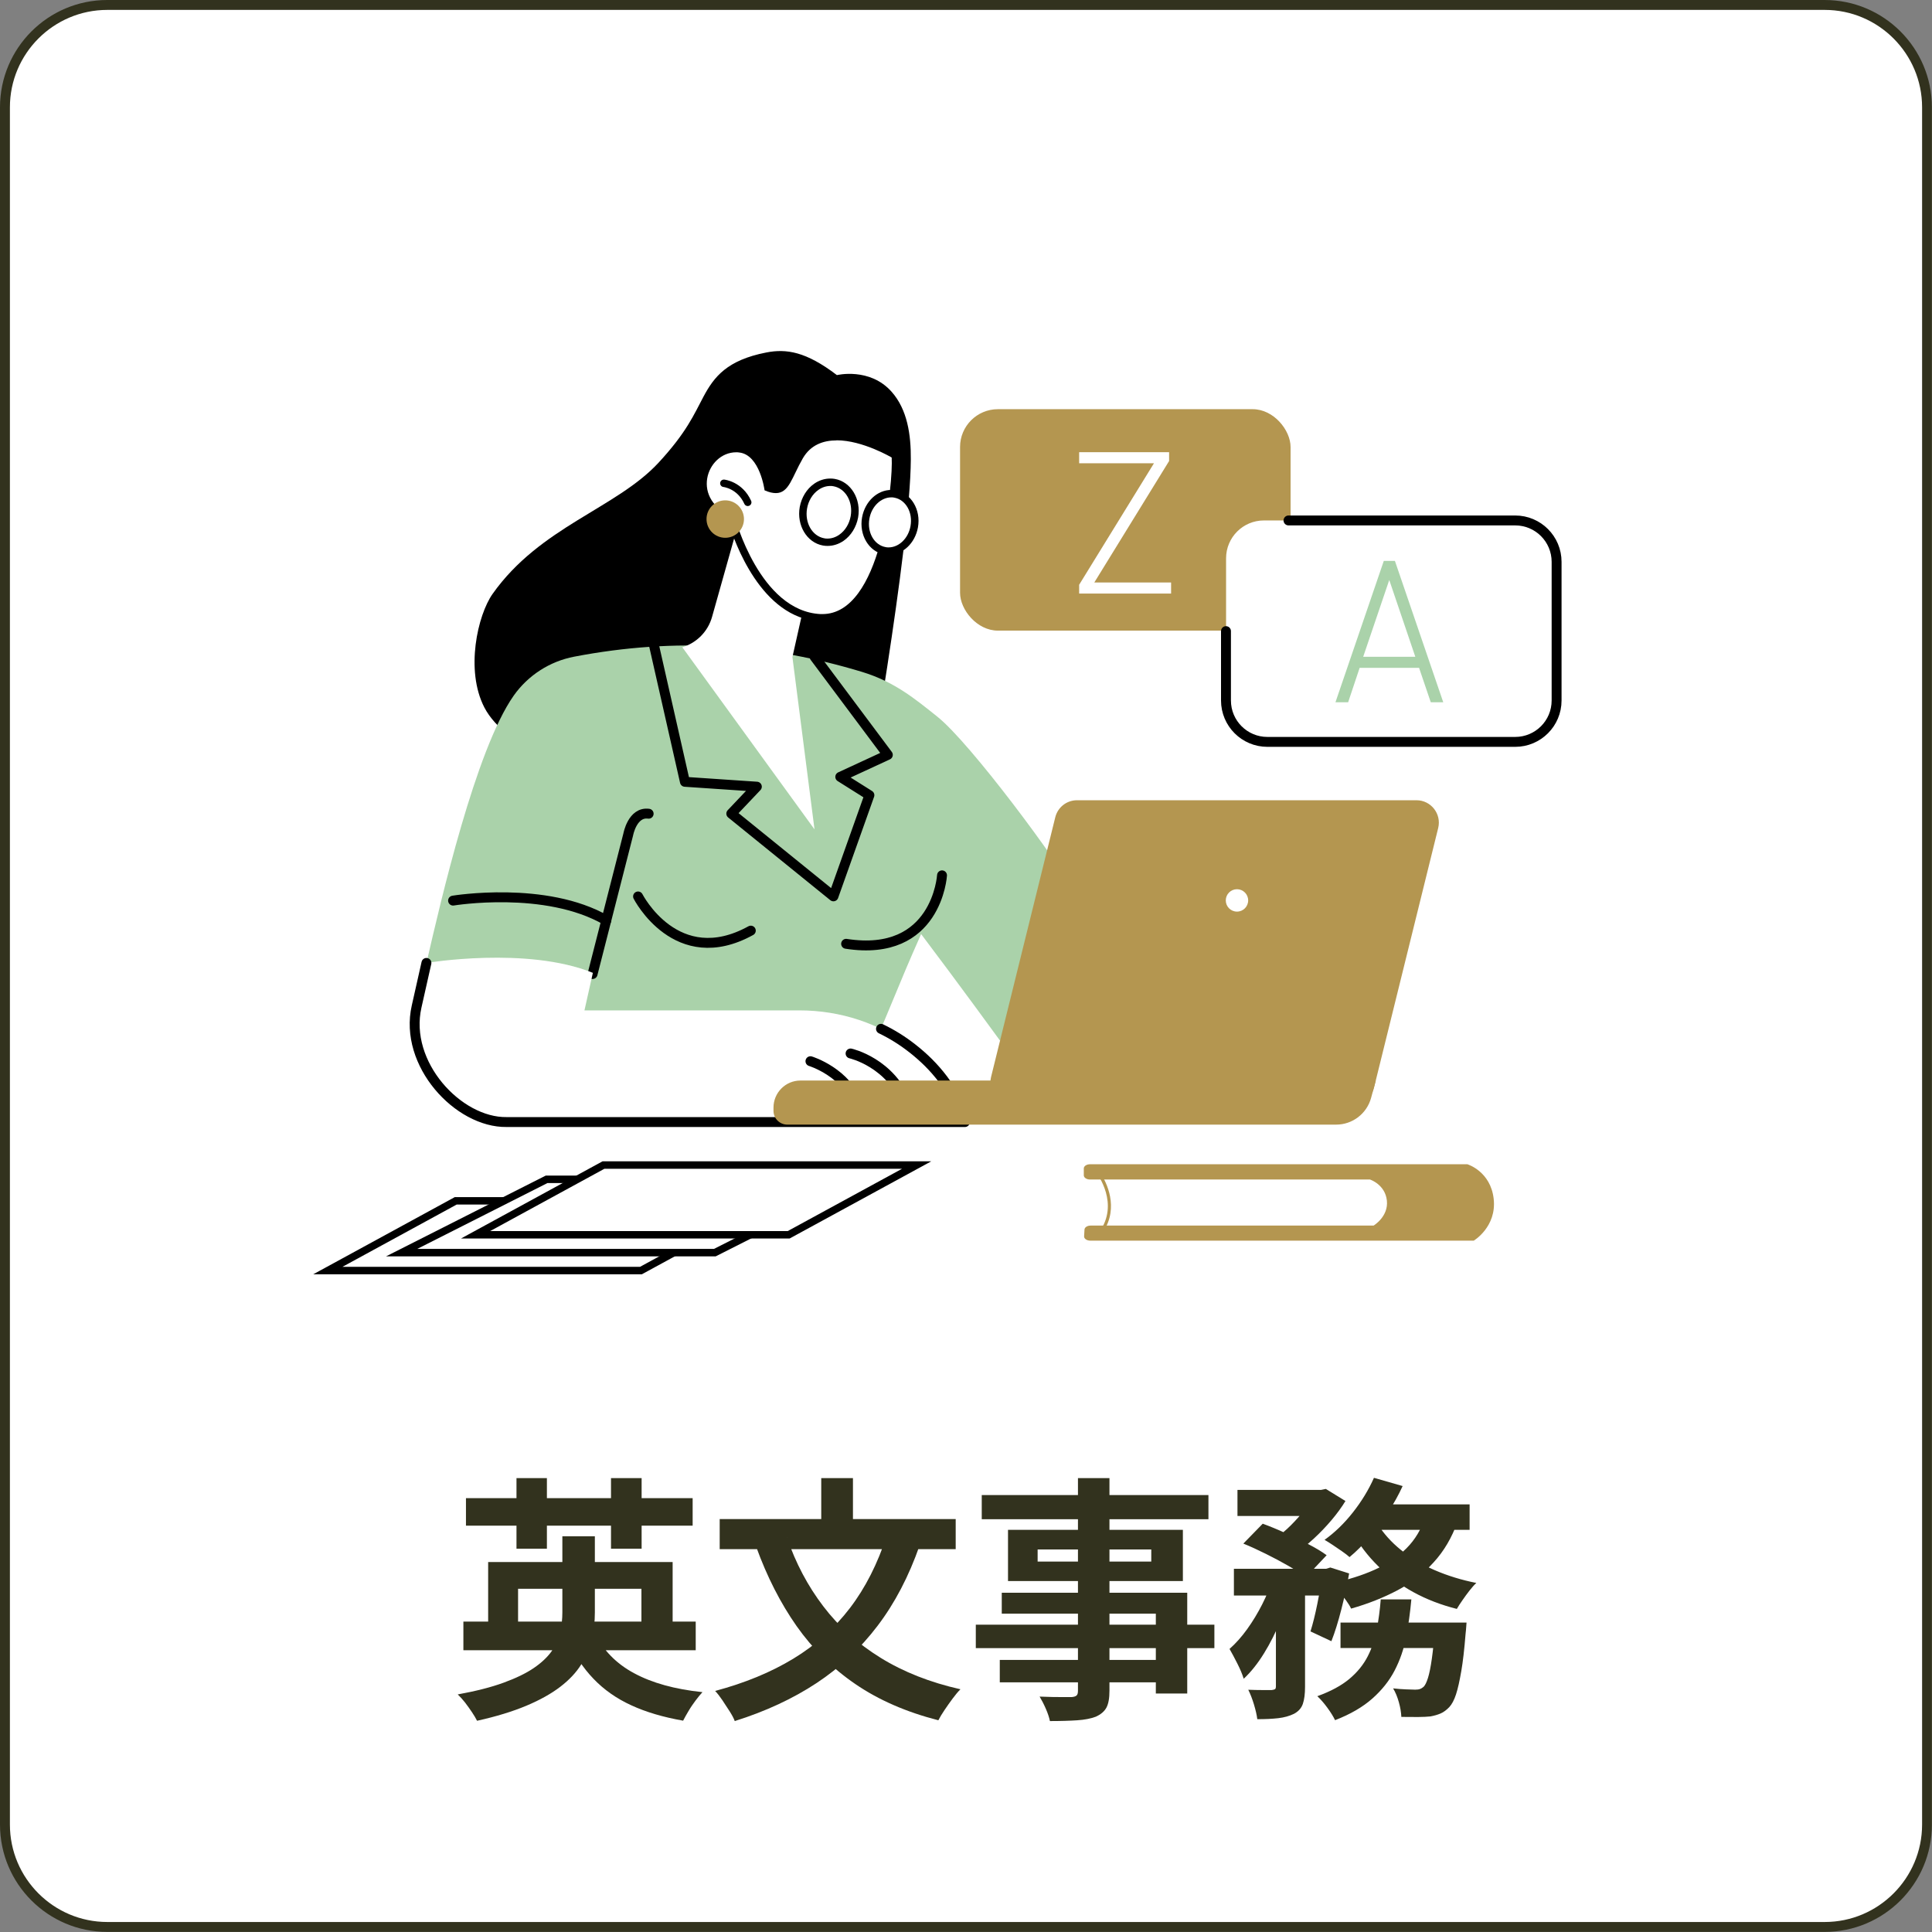 <?xml version="1.0" encoding="UTF-8"?><svg id="_レイヤー_2" xmlns="http://www.w3.org/2000/svg" viewBox="0 0 195 195"><rect x="0" y="0" width="195" height="195" fill="#808080" stroke="none"/><g id="text"><rect x=".5" y=".5" width="194" height="194" rx="10.33" ry="10.33" fill="#fff"/><path d="M184.17,1c5.42,0,9.83,4.41,9.83,9.83v173.33c0,5.42-4.41,9.83-9.83,9.83H10.83c-5.42,0-9.83-4.41-9.83-9.83V10.83C1,5.41,5.41,1,10.83,1h173.33M184.17,0H10.83C4.85,0,0,4.85,0,10.83v173.33c0,5.98,4.85,10.83,10.83,10.83h173.33c5.98,0,10.83-4.85,10.83-10.83V10.83c0-5.98-4.85-10.83-10.83-10.83h0Z" fill="#32321e"/><path d="M56.76,155.06h3.28v7.7c0,.94-.1,1.84-.31,2.72-.21.88-.56,1.72-1.07,2.52-.5.81-1.21,1.56-2.11,2.25-.9.69-2.04,1.33-3.42,1.91-1.38.58-3.04,1.09-4.98,1.52-.12-.24-.29-.53-.51-.86-.22-.33-.45-.65-.7-.98-.25-.32-.5-.59-.74-.82,1.82-.33,3.36-.72,4.62-1.18,1.26-.46,2.27-.95,3.05-1.48.78-.53,1.38-1.1,1.81-1.7.42-.61.71-1.24.86-1.91.15-.67.22-1.34.22-2.01v-7.67ZM46.77,163.67h23.45v2.89h-23.45v-2.89ZM47.03,151.21h22.88v2.78h-22.88v-2.78ZM49.27,157.66h18.62v7.25h-3.15v-4.55h-12.45v4.55h-3.02v-7.25ZM52.13,149.19h3.07v7.12h-3.07v-7.12ZM60.01,164.79c.85,1.75,2.18,3.12,3.99,4.09,1.81.98,4.11,1.62,6.9,1.91-.21.23-.44.51-.69.84-.25.34-.49.68-.7,1.04-.22.36-.4.69-.56,1-1.99-.35-3.74-.86-5.23-1.55-1.49-.68-2.77-1.58-3.82-2.68-1.06-1.1-1.94-2.44-2.65-4.02l2.76-.65ZM61.67,149.19h3.09v7.12h-3.09v-7.12Z" fill="#32321e"/><path d="M89.49,154.99l3.33.99c-1.09,3.12-2.5,5.82-4.24,8.11s-3.79,4.22-6.17,5.79c-2.38,1.57-5.13,2.85-8.25,3.83-.1-.28-.28-.61-.52-.99-.24-.38-.49-.76-.74-1.13-.25-.37-.49-.68-.72-.92,3-.8,5.62-1.88,7.88-3.25s4.16-3.07,5.72-5.11c1.56-2.04,2.8-4.48,3.72-7.32ZM72.64,153.32h23.82v3.04h-23.82v-3.04ZM79.43,155.19c.88,2.58,2.11,4.9,3.67,6.94,1.56,2.05,3.49,3.78,5.79,5.2,2.3,1.42,4.98,2.48,8.05,3.17-.24.24-.51.56-.79.94s-.56.77-.82,1.16c-.26.39-.47.73-.62,1.03-3.24-.83-6.03-2.05-8.37-3.65-2.34-1.6-4.32-3.56-5.94-5.86-1.62-2.31-2.98-4.97-4.07-7.98l3.12-.94ZM82.89,149.19h3.2v5.98h-3.2v-5.98Z" fill="#32321e"/><path d="M98.49,163.98h24.08v2.37h-24.08v-2.37ZM99.09,150.9h22.88v2.44h-22.88v-2.44ZM100.91,167.54h17.47v2.26h-17.47v-2.26ZM101.11,160.76h18.72v10.17h-3.17v-8.06h-15.55v-2.11ZM101.74,154.41h17.65v5.17h-17.65v-5.17ZM104.73,156.39v1.22h11.47v-1.22h-11.47ZM108.81,149.19h3.17v21.45c0,.76-.1,1.33-.31,1.72-.21.38-.56.68-1.07.91-.5.19-1.12.31-1.86.36-.74.05-1.66.08-2.77.08-.07-.36-.21-.78-.42-1.26-.21-.48-.42-.88-.62-1.21.43.02.87.03,1.3.04.43,0,.83.01,1.18.01h.74c.24-.02.41-.07.51-.16.1-.09.14-.25.14-.49v-21.45Z" fill="#32321e"/><path d="M128.49,159.28l2,.75c-.33,1.14-.74,2.31-1.23,3.51-.49,1.2-1.05,2.31-1.68,3.33s-1.31,1.88-2.05,2.57c-.14-.45-.35-.96-.64-1.53-.29-.57-.55-1.07-.79-1.48.62-.55,1.22-1.22,1.78-2,.56-.78,1.07-1.62,1.52-2.51.45-.89.81-1.77,1.09-2.64ZM124.54,158.34h9.67v2.7h-9.67v-2.7ZM124.9,150.38h8.5v2.63h-8.5v-2.63ZM125.5,155.79l1.95-2c.71.26,1.47.57,2.28.94.81.36,1.58.74,2.31,1.12.74.38,1.36.75,1.86,1.12l-2.11,2.24c-.45-.36-1.03-.75-1.74-1.16-.71-.41-1.47-.81-2.27-1.21-.81-.4-1.56-.75-2.28-1.04ZM128.78,159.46h2.94v10.79c0,.71-.07,1.28-.22,1.72s-.45.77-.9,1.01c-.45.22-.98.37-1.59.44s-1.31.1-2.11.1c-.05-.43-.17-.93-.34-1.5-.17-.56-.36-1.05-.57-1.47.5.02.98.03,1.43.03h.94c.16-.02.26-.05.33-.09.06-.04.09-.14.09-.3v-10.74ZM132.68,150.38h.65l.49-.1,1.98,1.22c-.38.62-.85,1.27-1.4,1.92-.56.66-1.15,1.28-1.78,1.86s-1.26,1.09-1.88,1.52c-.28-.26-.61-.53-1-.81-.39-.28-.74-.51-1.05-.7.55-.38,1.09-.83,1.6-1.34s.98-1.04,1.4-1.57c.42-.54.76-1.02,1-1.46v-.55ZM133.46,158.34h.39l.42-.13,1.9.6c-.21,1.18-.47,2.39-.79,3.64-.32,1.25-.65,2.31-1,3.2l-2.11-.99c.24-.76.47-1.69.69-2.78s.39-2.12.51-3.09v-.44ZM139.36,161.43h3.09c-.12,1.33-.3,2.6-.53,3.81-.23,1.21-.62,2.33-1.16,3.37-.54,1.04-1.29,1.98-2.25,2.83-.96.85-2.21,1.58-3.76,2.18-.17-.36-.43-.78-.78-1.26-.35-.48-.69-.86-1.01-1.16,1.35-.49,2.43-1.07,3.24-1.75.81-.68,1.42-1.44,1.85-2.28.42-.83.73-1.73.91-2.7.18-.97.32-1.99.4-3.04ZM138.68,149.16l2.89.83c-.42.92-.92,1.82-1.51,2.7-.59.88-1.21,1.71-1.86,2.48-.65.77-1.31,1.43-1.99,1.99-.19-.17-.44-.37-.75-.58-.31-.22-.62-.43-.94-.64-.31-.21-.59-.38-.83-.52,1.02-.73,1.98-1.65,2.86-2.77s1.59-2.28,2.13-3.5ZM143.86,153.11l3.25.49c-.57,1.59-1.37,2.96-2.41,4.09-1.03,1.14-2.25,2.08-3.65,2.82s-2.96,1.36-4.68,1.85c-.1-.22-.27-.5-.51-.83-.23-.33-.48-.65-.73-.97-.25-.32-.48-.58-.69-.77,1.59-.33,3.03-.78,4.3-1.35,1.27-.57,2.35-1.3,3.22-2.17s1.5-1.93,1.89-3.16ZM135.3,163.77h10.56v2.57h-10.56v-2.57ZM139.02,153.79c.61.97,1.4,1.86,2.38,2.65.98.8,2.11,1.48,3.41,2.04s2.69.99,4.2,1.29c-.21.19-.44.45-.69.77-.25.32-.49.65-.71.97-.23.33-.42.62-.57.88-1.59-.4-3.05-.96-4.38-1.69-1.33-.73-2.51-1.6-3.56-2.63s-1.93-2.18-2.64-3.48l2.57-.81ZM138.61,151.84h9.72v2.57h-10.97l1.25-2.57ZM144.87,163.77h3.15c-.04.57-.07.96-.1,1.17-.12,1.51-.26,2.75-.43,3.73-.17.98-.34,1.76-.53,2.34-.19.58-.42,1.01-.68,1.29-.28.29-.57.51-.87.64-.3.13-.65.23-1.03.3-.31.03-.73.06-1.25.06-.52,0-1.08,0-1.69-.01-.02-.45-.1-.95-.25-1.48-.15-.54-.34-1-.58-1.4.47.05.91.09,1.31.1.41.02.72.03.92.03s.37-.02.49-.07c.12-.04.24-.12.36-.22.16-.16.3-.46.44-.9.14-.44.27-1.09.39-1.94.12-.85.23-1.93.34-3.25v-.39Z" fill="#32321e"/><rect x="96.9" y="41.3" width="33.36" height="22.35" rx="3.82" ry="3.82" fill="#b49650"/><rect x="123.75" y="52.53" width="33.36" height="22.35" rx="3.82" ry="3.82" fill="#fff"/><path d="M130.05,52.53h22.88c2.31,0,4.18,1.87,4.18,4.18v13.99c0,2.31-1.87,4.18-4.18,4.18h-25.01c-2.31,0-4.18-1.87-4.18-4.18v-7" fill="#fff"/><path d="M130.05,52.53h22.88c2.31,0,4.18,1.87,4.18,4.18v13.99c0,2.31-1.87,4.18-4.18,4.18h-25.01c-2.31,0-4.18-1.87-4.18-4.18v-7" fill="none" stroke="#000" stroke-linecap="round" stroke-linejoin="round"/><path d="M134.79,70.88l4.88-14.27h1.12l4.88,14.27h-1.26l-1.18-3.47h-6l-1.16,3.47h-1.28ZM137.6,66.29h5.25l-2.63-7.75-2.63,7.75Z" fill="#aad2aa"/><path d="M118,45.64v.89l-7.55,12.26h7.75v1.12h-9.28v-.89l7.55-12.26h-7.55v-1.12h9.08Z" fill="#fff"/><path d="M86.99,82.56c-7.84-.1-33.78-2.83-38.1-11.15-1.95-3.76-.68-9.33.83-11.47,4.8-6.78,12.45-8.61,16.74-13.23,2.85-3.08,3.59-4.89,4.54-6.67,1.08-2.03,2.4-3.69,6.33-4.46,2.03-.4,4.02-.1,7.14,2.28,0,0,3.32-.81,5.53,1.69,1.58,1.79,1.95,4.32,1.93,6.81-.04,8.89-4.66,34.86-4.94,36.19Z"/><path d="M92.98,94.29c3.72,4.92,7.96,10.75,7.96,10.75l8.08-14.16c-2.33-4.13-11.11-15.89-14.37-18.51-2.3-1.84-4.37-3.56-7.66-4.56-9.26-2.8-18.67-3.52-29.04-1.53-2.46.47-4.65,1.88-6.1,3.93-3.84,5.46-7.35,20.66-8.8,26.96l16.79,1-4.31,10.16c10.75-.63,21.49-1.26,32.24-1.89,2.55-5.73,2.65-6.43,5.2-12.16Z" fill="#aad2aa"/><path d="M59.81,98.31l3.6-14.09s.42-2.31,2.06-2.09" fill="none" stroke="#000" stroke-linecap="round" stroke-linejoin="round"/><path d="M64.4,90.48s3.87,7.59,11.38,3.45" fill="none" stroke="#000" stroke-linecap="round" stroke-linejoin="round"/><path d="M95.08,88.35s-.51,8.34-9.68,6.91" fill="none" stroke="#000" stroke-linecap="round" stroke-linejoin="round"/><path d="M97.4,113.25h-46.26c-4.87.07-10.4-5.86-9.08-11.66l.99-4.4s10.11-1.7,16.79,1l-.85,3.79h21.69c4.12,0,8.17,1.3,11.41,3.85,2.2,1.72,4.29,4.13,5.3,7.43Z" fill="#fff"/><path d="M85.85,106.33s4.08.9,5.7,5.17" fill="none" stroke="#000" stroke-linecap="round" stroke-linejoin="round"/><path d="M88.92,103.84c1.12.54,2.18,1.2,3.17,1.98,2.2,1.72,4.29,4.13,5.3,7.43h-46.26c-4.87.07-10.4-5.86-9.08-11.66l.99-4.4" fill="none" stroke="#000" stroke-linecap="round" stroke-linejoin="round"/><path d="M81.8,107.11s3.69,1.12,4.83,4.49" fill="none" stroke="#000" stroke-linecap="round" stroke-linejoin="round"/><polyline points="66.01 65.14 69.13 78.91 76.39 79.4 73.81 82.12 84.12 90.47 87.75 80.26 84.81 78.41 89.61 76.19 82.22 66.3" fill="none" stroke="#000" stroke-linecap="round" stroke-linejoin="round"/><path d="M45.73,90.9s9.35-1.55,15.47,2" fill="none" stroke="#000" stroke-linecap="round" stroke-linejoin="round"/><path d="M79.98,66.32l2.23,17.39-13.34-18.38c1.46-.45,2.59-1.6,3-3.07l2.73-9.7,7.61,3.83-2.23,9.93Z" fill="#fff"/><path d="M82.78,62.35c-5.92-.3-8.52-8.45-8.92-9.84-2.49-.99-3.11-2.88-2.85-4.34.3-1.69,1.68-2.91,3.29-2.91.11,0,.22,0,.33.02,2.07.21,2.73,3.09,2.87,3.92.31.12.58.18.8.18.71,0,1.03-.6,1.63-1.85.22-.45.46-.95.77-1.48.77-1.32,2.03-1.99,3.74-1.99,2.72,0,5.62,1.72,5.75,1.79l.17.1v.2c.13,1.98-.6,11.01-4.01,14.64-.98,1.04-2.1,1.57-3.34,1.57-.07,0-.15,0-.22,0Z" fill="#fff"/><path d="M84.44,44.44c2.64,0,5.56,1.74,5.56,1.74.15,2.46-1.04,15.8-6.99,15.8-.07,0-.14,0-.2,0-6.13-.31-8.63-9.74-8.63-9.74-4.62-1.7-2.9-6.59.13-6.59.1,0,.19,0,.29.02,2.1.22,2.57,3.82,2.57,3.82.45.2.83.28,1.14.28,1.34,0,1.62-1.61,2.72-3.51.79-1.36,2.06-1.81,3.41-1.81M84.44,43.69c-1.83,0-3.23.75-4.06,2.18-.31.54-.56,1.05-.78,1.5-.57,1.19-.83,1.63-1.29,1.63-.13,0-.29-.03-.48-.09-.23-1.1-1-3.79-3.16-4.01-.12-.01-.25-.02-.37-.02h0c-1.79,0-3.33,1.35-3.66,3.22-.28,1.57.35,3.59,2.91,4.68.55,1.83,3.26,9.63,9.21,9.93.08,0,.16,0,.24,0,1.35,0,2.56-.57,3.61-1.68,3.55-3.77,4.25-12.82,4.12-14.92l-.02-.4-.34-.2c-.13-.08-3.12-1.84-5.94-1.84h0Z"/><path d="M83.53,54.74c-.13,0-.27-.01-.4-.04-1.42-.25-2.33-1.8-2.04-3.45.16-.88.63-1.65,1.3-2.11.43-.3.91-.46,1.41-.46.13,0,.27.01.4.04,1.42.25,2.33,1.8,2.04,3.45-.16.88-.63,1.64-1.3,2.11-.43.3-.92.46-1.41.46Z" fill="#fff"/><path d="M83.8,49.05c.11,0,.22,0,.33.03,1.21.22,1.99,1.57,1.73,3.02-.14.78-.56,1.46-1.15,1.87-.37.26-.78.39-1.19.39-.11,0-.22,0-.33-.03-1.21-.22-1.99-1.57-1.73-3.02.14-.78.56-1.46,1.15-1.87.37-.26.78-.39,1.19-.39M83.8,48.3h0c-.57,0-1.13.18-1.62.52-.75.52-1.28,1.38-1.46,2.35-.33,1.85.72,3.6,2.34,3.89.15.03.31.04.47.04.57,0,1.13-.18,1.62-.52.75-.52,1.28-1.38,1.46-2.35.33-1.85-.72-3.6-2.34-3.89-.15-.03-.31-.04-.47-.04h0Z"/><path d="M89.7,55.62c-.13,0-.25-.01-.38-.03-1.35-.24-2.22-1.72-1.93-3.3.25-1.43,1.34-2.46,2.58-2.46.13,0,.25.01.38.03,1.35.24,2.22,1.72,1.93,3.3-.25,1.43-1.34,2.46-2.58,2.46Z" fill="#fff"/><path d="M89.96,50.2c.1,0,.21,0,.31.03,1.15.21,1.88,1.49,1.63,2.87-.22,1.25-1.18,2.15-2.21,2.15-.1,0-.21,0-.31-.03-1.15-.21-1.88-1.49-1.63-2.87.22-1.25,1.18-2.15,2.21-2.15M89.96,49.45h0c-1.42,0-2.66,1.17-2.95,2.77-.32,1.78.69,3.46,2.24,3.74.15.03.3.04.45.04,1.42,0,2.66-1.17,2.95-2.77.32-1.78-.69-3.46-2.24-3.74-.15-.03-.3-.04-.45-.04h0Z"/><ellipse cx="73.2" cy="52.39" rx="1.89" ry="1.89" fill="#b49650"/><path d="M73.06,48.78s1.61.16,2.41,1.92" fill="#fff" stroke="#000" stroke-linecap="round" stroke-miterlimit="10" stroke-width=".75"/><path d="M134.87,113.51h-55.41c-.76,0-1.39-.62-1.39-1.39v-.33c0-1.51,1.22-2.73,2.72-2.73h58.07l-.47,1.74c-.43,1.6-1.88,2.71-3.53,2.71Z" fill="#b49650"/><path d="M136.49,111.5h-34.27c-1.46,0-2.54-1.38-2.19-2.8l6.48-26.21c.25-1.01,1.15-1.72,2.19-1.72h34.27c1.46,0,2.54,1.38,2.19,2.8l-6.48,26.21c-.25,1.01-1.15,1.72-2.19,1.72Z" fill="#b49650"/><circle cx="124.85" cy="90.88" r="1.13" fill="#fff"/><path d="M110.83,118.33s2.45,3.14.22,6.16l28.5-.14s1.35-1.02,1.46-2.8c.11-1.77-2.39-3-2.39-3l-27.8-.22Z" fill="#fff"/><path d="M111.05,124.65c-.06,0-.12-.03-.14-.09-.03-.05-.02-.12.01-.17,2.13-2.88-.2-5.93-.22-5.96-.04-.05-.04-.12-.02-.17.03-.06.08-.09.14-.09h0l27.8.22s.05,0,.07.02c.11.05,2.6,1.29,2.48,3.16-.11,1.83-1.47,2.87-1.53,2.92-.03.02-.06.03-.1.03l-28.5.14h0ZM111.13,118.49c.51.81,1.85,3.34.22,5.83l28.14-.13c.22-.18,1.27-1.14,1.36-2.64.09-1.54-1.99-2.68-2.27-2.83l-27.45-.22Z" fill="#b49650"/><path d="M148.13,117.52s2.32.71,2.63,3.48c.32,2.83-2.01,4.22-2.01,4.22h-38.71c-.35,0-.63-.2-.62-.43l.04-.69c.01-.22.28-.4.62-.4h28.56s1.52-.91,1.34-2.53c-.18-1.63-1.71-2.12-1.71-2.12h-28.26c-.34,0-.62-.19-.62-.42v-.7c0-.23.28-.42.62-.42h38.11Z" fill="#b49650"/><polygon points="33.09 128.24 64.69 128.24 77.61 121.2 46 121.2 33.09 128.24" fill="#fff" stroke="#000" stroke-linecap="round" stroke-miterlimit="10" stroke-width=".75"/><polygon points="40.54 126.43 72.15 126.43 86.78 119.03 55.17 119.03 40.54 126.43" fill="#fff" stroke="#000" stroke-linecap="round" stroke-miterlimit="10" stroke-width=".75"/><polygon points="48 124.63 79.6 124.63 92.52 117.59 60.91 117.59 48 124.63" fill="#fff" stroke="#000" stroke-linecap="round" stroke-miterlimit="10" stroke-width=".75"/></g></svg>